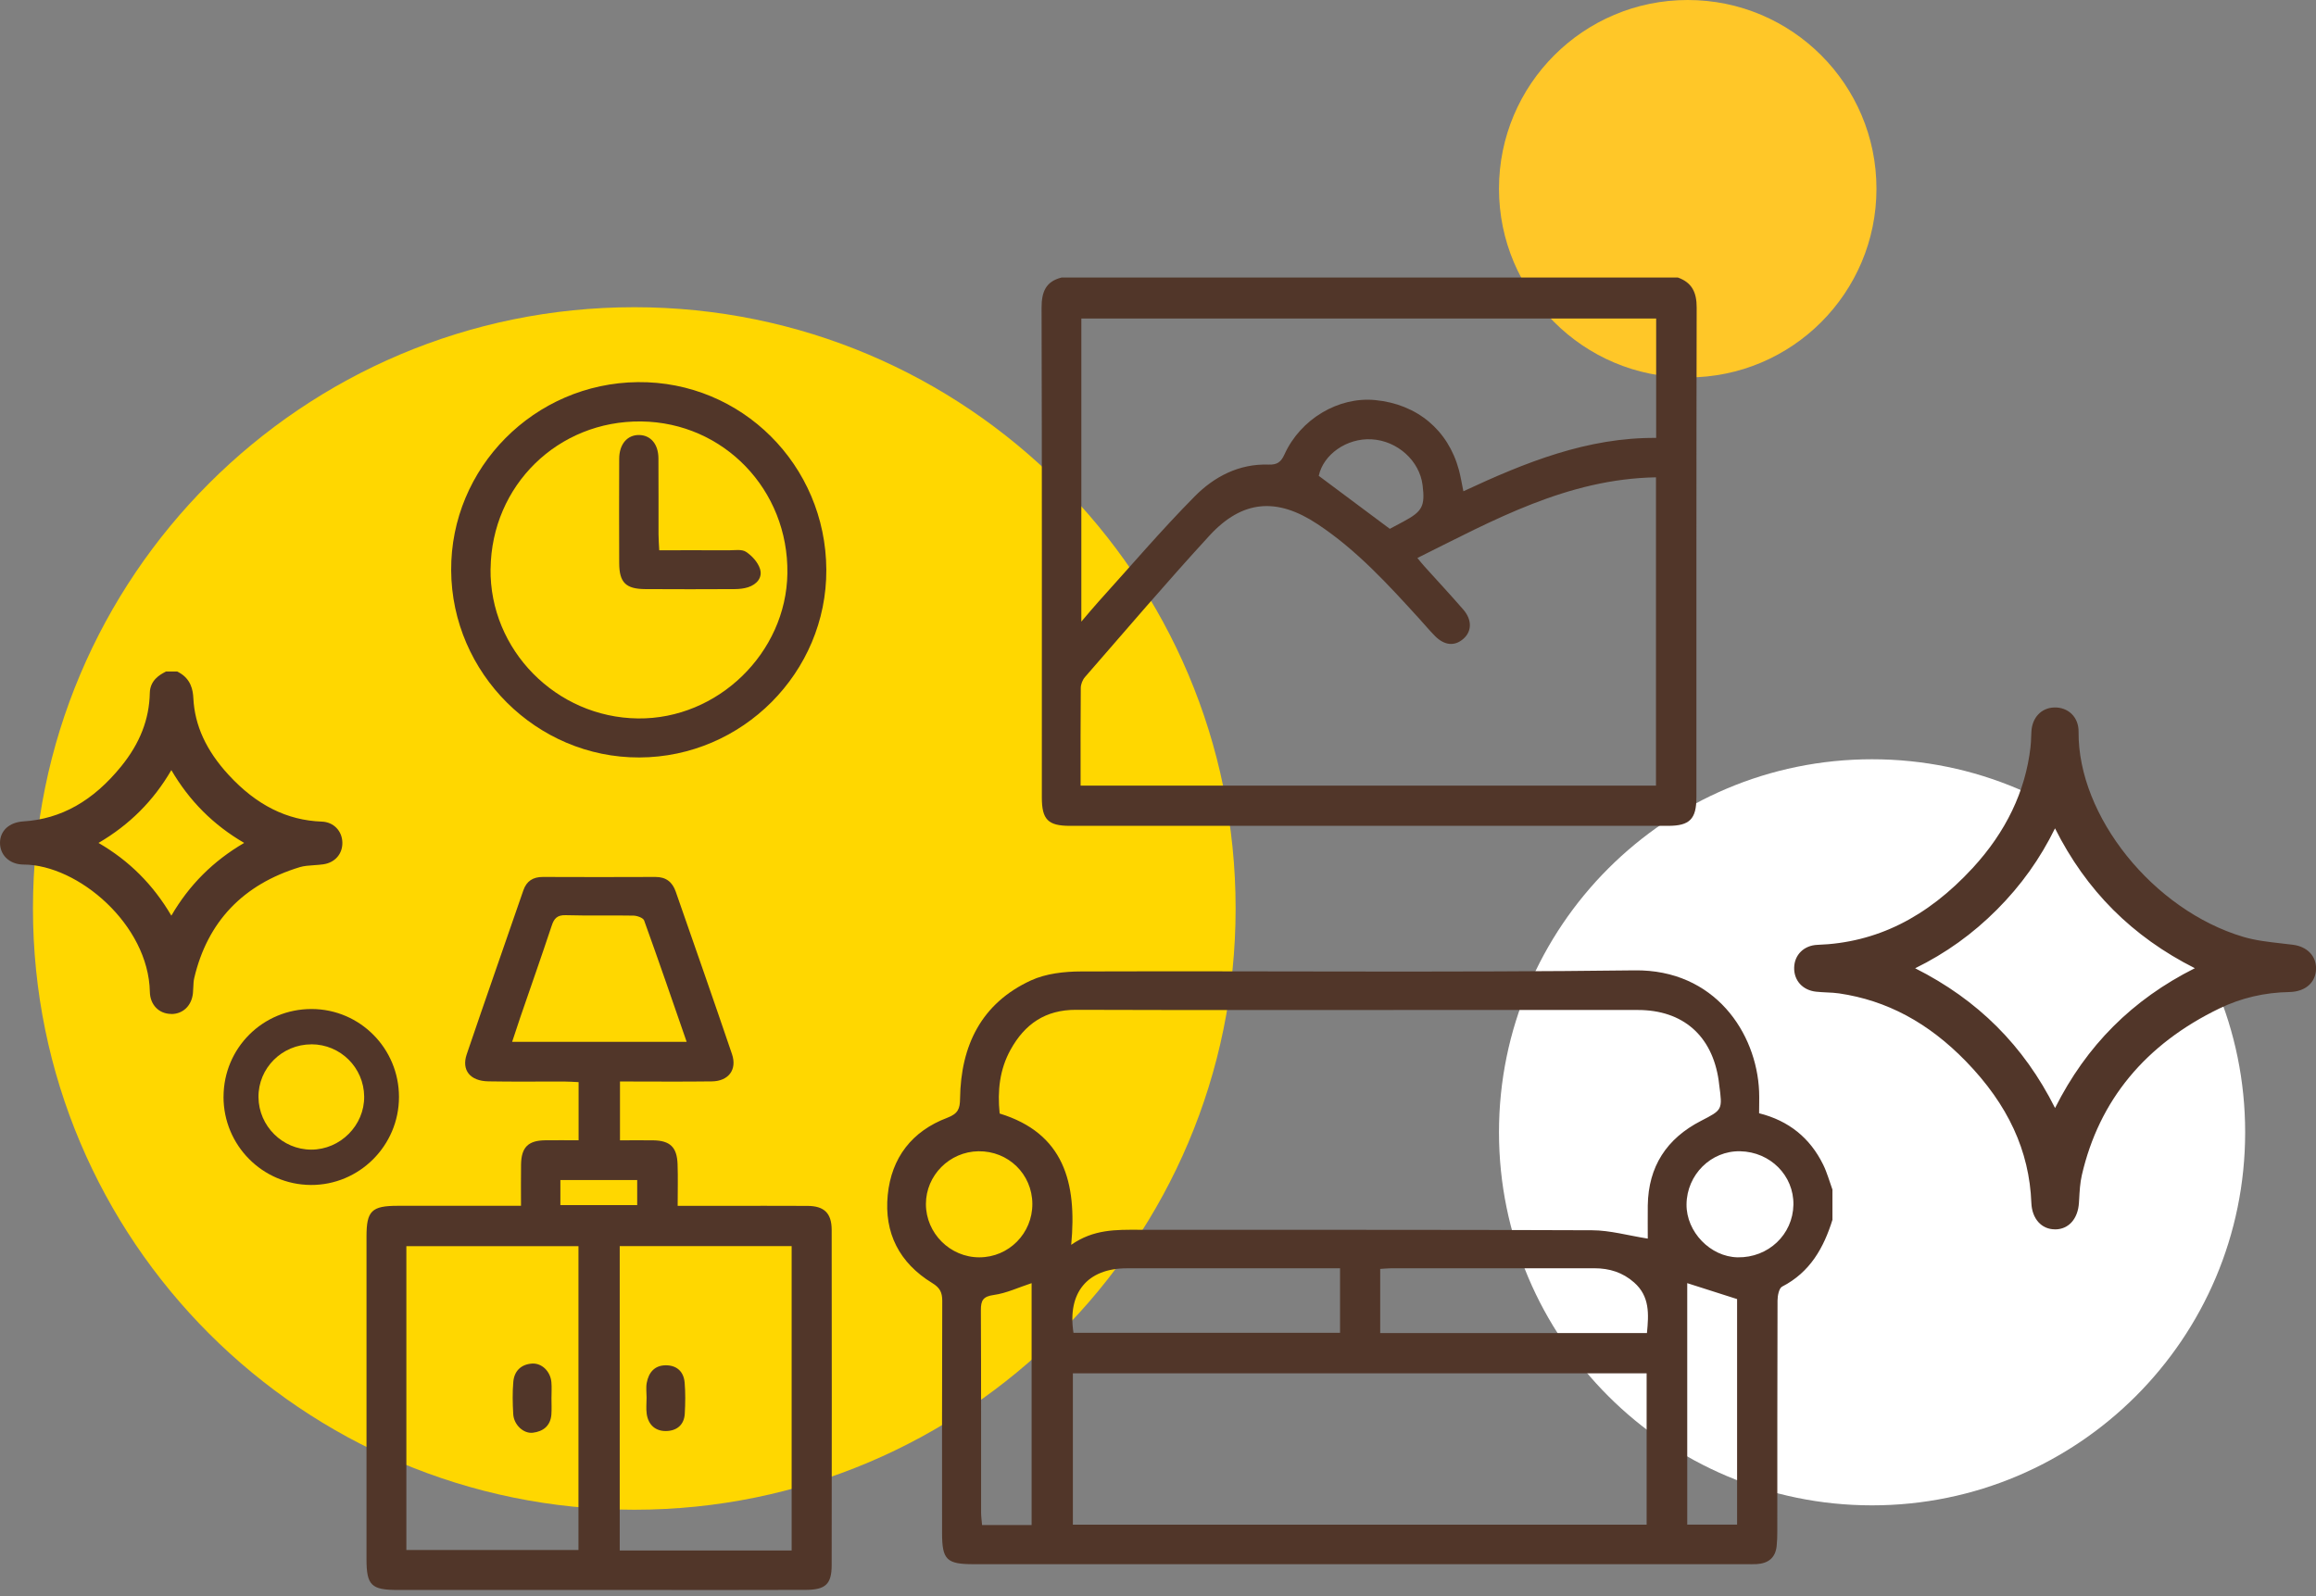 <svg width="148" height="102" viewBox="0 0 148 102" fill="none" xmlns="http://www.w3.org/2000/svg">
<rect x="0" y="0" width="148" height="102" fill="#808080" stroke="none"/>
<g clip-path="url(#clip0_1_330)">
<path d="M107.851 24.122C114.512 24.122 119.912 18.722 119.912 12.061C119.912 5.4 114.512 0 107.851 0C101.19 0 95.79 5.4 95.79 12.061C95.79 18.722 101.19 24.122 107.851 24.122Z" fill="#FFC728"/>
<path d="M119.631 96.208C132.799 96.208 143.473 85.534 143.473 72.366C143.473 59.199 132.799 48.525 119.631 48.525C106.464 48.525 95.79 59.199 95.79 72.366C95.79 85.534 106.464 96.208 119.631 96.208Z" fill="white"/>
<path d="M40.533 96.488C61.756 96.488 78.96 79.284 78.96 58.061C78.96 36.839 61.756 19.634 40.533 19.634C19.311 19.634 2.106 36.839 2.106 58.061C2.106 79.284 19.311 96.488 40.533 96.488Z" fill="#FFD700"/>
<path d="M11.222 43.336C11.739 43.613 11.907 44.054 11.935 44.631C12.033 46.665 12.959 48.348 14.302 49.806C15.982 51.632 17.996 52.836 20.557 52.925C21.087 52.945 21.449 53.341 21.457 53.846C21.469 54.356 21.14 54.74 20.602 54.816C20.08 54.892 19.533 54.861 19.04 55.012C15.309 56.148 12.905 58.572 12.002 62.406C11.926 62.731 11.943 63.082 11.91 63.419C11.851 64.022 11.472 64.389 10.928 64.378C10.386 64.369 10.008 63.982 9.994 63.379C9.91 59.051 5.385 54.847 1.506 54.83C0.839 54.83 0.415 54.412 0.418 53.859C0.421 53.298 0.839 52.953 1.517 52.911C4.289 52.735 6.378 51.321 8.072 49.234C9.236 47.801 9.955 46.171 9.991 44.292C9.999 43.793 10.322 43.54 10.709 43.333H11.22L11.222 43.336ZM5.416 53.873C7.885 55.13 9.691 56.962 10.95 59.399C12.204 56.945 14.024 55.139 16.476 53.871C14.016 52.608 12.207 50.788 10.947 48.342C9.688 50.805 7.856 52.614 5.416 53.876V53.873Z" fill="#513629"/>
<path d="M10.947 64.801C10.947 64.801 10.931 64.801 10.922 64.801C10.145 64.787 9.593 64.21 9.576 63.391C9.492 59.102 4.996 55.268 1.506 55.254C1.057 55.254 0.656 55.096 0.381 54.819C0.132 54.569 0 54.23 0 53.862C0.006 53.091 0.592 52.552 1.495 52.496C3.904 52.345 5.949 51.192 7.747 48.976C8.942 47.504 9.539 45.969 9.573 44.289C9.59 43.467 10.235 43.117 10.513 42.968L10.605 42.918H11.329L11.421 42.968C12.207 43.392 12.33 44.11 12.355 44.615C12.44 46.362 13.177 47.969 14.611 49.526C16.386 51.453 18.336 52.432 20.571 52.51C21.311 52.538 21.861 53.097 21.878 53.843C21.895 54.572 21.404 55.133 20.661 55.239C20.456 55.267 20.251 55.284 20.052 55.296C19.732 55.318 19.43 55.338 19.16 55.419C15.531 56.524 13.259 58.908 12.412 62.507C12.37 62.681 12.361 62.877 12.353 63.085C12.347 63.211 12.341 63.34 12.33 63.466C12.252 64.271 11.696 64.807 10.947 64.807V64.801ZM10.821 43.756C10.524 43.93 10.417 44.076 10.415 44.303C10.378 46.152 9.702 47.902 8.401 49.504C6.446 51.913 4.202 53.167 1.548 53.335C1.083 53.366 0.844 53.542 0.841 53.868C0.841 54.011 0.889 54.137 0.979 54.23C1.097 54.347 1.285 54.415 1.509 54.415C5.753 54.432 10.33 59.037 10.417 63.377C10.426 63.744 10.614 63.957 10.936 63.963C10.939 63.963 10.945 63.963 10.947 63.963C11.371 63.963 11.469 63.601 11.492 63.382C11.503 63.27 11.508 63.158 11.511 63.045C11.523 62.807 11.534 62.563 11.593 62.313C12.515 58.403 14.978 55.812 18.916 54.614C19.275 54.505 19.643 54.479 19.996 54.454C20.187 54.44 20.369 54.429 20.543 54.404C20.863 54.359 21.045 54.16 21.037 53.857C21.031 53.562 20.832 53.357 20.54 53.346C18.069 53.256 15.926 52.193 13.991 50.09C12.417 48.382 11.607 46.6 11.514 44.648C11.492 44.185 11.379 43.93 11.107 43.754H10.821V43.756ZM10.953 60.319L10.577 59.593C9.34 57.2 7.59 55.453 5.226 54.249L4.493 53.876L5.223 53.501C7.612 52.266 9.363 50.513 10.572 48.149L10.945 47.417L11.32 48.146C12.543 50.527 14.294 52.275 16.667 53.492L17.393 53.865L16.667 54.241C14.274 55.478 12.527 57.225 11.323 59.587L10.95 60.316L10.953 60.319ZM6.294 53.871C8.258 55.01 9.789 56.541 10.95 58.521C12.089 56.561 13.62 55.029 15.604 53.871C13.635 52.724 12.103 51.192 10.95 49.217C9.809 51.181 8.277 52.712 6.297 53.871H6.294Z" fill="#513629"/>
<path d="M147.579 61.887C147.576 62.546 147.108 62.961 146.283 62.978C144.659 63.009 143.105 63.362 141.652 64.064C136.971 66.324 133.807 69.864 132.621 75.011C132.483 75.606 132.464 76.231 132.424 76.846C132.377 77.642 131.976 78.144 131.331 78.15C130.68 78.155 130.259 77.656 130.228 76.862C130.088 73.16 128.453 70.133 125.931 67.542C123.631 65.174 120.899 63.562 117.584 63.076C117.09 63.003 116.585 63.02 116.089 62.964C115.444 62.891 115.054 62.451 115.068 61.851C115.082 61.259 115.511 60.83 116.15 60.807C120.319 60.661 123.623 58.74 126.369 55.756C128.439 53.509 129.81 50.898 130.166 47.818C130.206 47.476 130.209 47.128 130.228 46.78C130.265 46.096 130.669 45.652 131.28 45.636C131.922 45.616 132.41 46.056 132.405 46.763C132.354 52.227 137.131 58.468 143.232 60.28C144.269 60.588 145.383 60.658 146.468 60.799C147.13 60.883 147.579 61.284 147.576 61.89L147.579 61.887ZM121.396 61.876C125.976 63.968 129.258 67.247 131.322 71.791C133.395 67.242 136.668 63.957 141.229 61.882C136.665 59.789 133.386 56.519 131.314 51.952C130.332 54.202 129 56.143 127.311 57.834C125.611 59.539 123.659 60.883 121.396 61.876Z" fill="#513629"/>
<path d="M131.319 78.568C130.455 78.568 129.85 77.889 129.81 76.876C129.684 73.553 128.318 70.596 125.634 67.834C123.23 65.359 120.577 63.938 117.528 63.489C117.275 63.452 117.017 63.438 116.745 63.427C116.518 63.416 116.282 63.404 116.047 63.379C115.194 63.284 114.633 62.664 114.653 61.839C114.672 61.015 115.287 60.417 116.142 60.386C119.895 60.255 123.14 58.647 126.066 55.469C128.189 53.164 129.429 50.572 129.754 47.767C129.782 47.537 129.791 47.307 129.799 47.06C129.802 46.959 129.807 46.858 129.813 46.758C129.861 45.86 130.447 45.24 131.272 45.215C131.698 45.201 132.102 45.349 132.388 45.63C132.677 45.913 132.834 46.317 132.828 46.766C132.778 52.163 137.599 58.165 143.355 59.876C144.126 60.106 144.974 60.201 145.793 60.294C146.039 60.322 146.283 60.35 146.527 60.381C147.428 60.496 148.008 61.09 148.003 61.893C147.997 62.79 147.327 63.382 146.295 63.402C144.713 63.43 143.215 63.78 141.84 64.445C137.1 66.731 134.138 70.319 133.036 75.106C132.924 75.595 132.893 76.127 132.865 76.646L132.851 76.871C132.789 77.895 132.197 78.562 131.342 78.571H131.325L131.319 78.568ZM131.325 46.053C131.325 46.053 131.305 46.053 131.297 46.053C130.77 46.07 130.669 46.528 130.655 46.8C130.649 46.898 130.646 46.996 130.641 47.094C130.629 47.344 130.621 47.605 130.59 47.865C130.245 50.853 128.93 53.601 126.686 56.042C123.6 59.394 120.161 61.09 116.17 61.228C115.761 61.242 115.503 61.486 115.491 61.859C115.483 62.246 115.719 62.496 116.139 62.543C116.35 62.566 116.56 62.577 116.784 62.588C117.065 62.602 117.357 62.616 117.648 62.658C120.843 63.127 123.732 64.672 126.234 67.247C129.07 70.167 130.514 73.306 130.649 76.846C130.66 77.112 130.744 77.726 131.317 77.726H131.325C131.866 77.721 131.984 77.154 132.004 76.817L132.018 76.596C132.049 76.043 132.082 75.474 132.208 74.916C133.372 69.867 136.489 66.089 141.467 63.685C142.951 62.97 144.57 62.591 146.272 62.557C146.856 62.546 147.153 62.322 147.156 61.884C147.159 61.363 146.64 61.239 146.415 61.211C146.177 61.18 145.936 61.152 145.692 61.127C144.836 61.032 143.953 60.931 143.111 60.681C137.024 58.875 131.928 52.499 131.984 46.758C131.984 46.536 131.92 46.354 131.796 46.23C131.678 46.115 131.516 46.056 131.322 46.056L131.325 46.053ZM131.322 72.806L130.941 71.965C128.907 67.491 125.729 64.316 121.222 62.257L120.366 61.867L121.227 61.489C123.435 60.521 125.328 59.228 127.014 57.537C128.691 55.851 129.973 53.969 130.927 51.781L131.305 50.917L131.695 51.778C133.729 56.258 136.904 59.436 141.403 61.5L142.242 61.884L141.403 62.266C136.923 64.305 133.751 67.477 131.704 71.968L131.319 72.809L131.322 72.806ZM122.383 61.882C126.391 63.898 129.328 66.832 131.325 70.815C133.333 66.815 136.267 63.881 140.258 61.879C136.256 59.859 133.319 56.922 131.322 52.94C130.371 54.88 129.154 56.586 127.614 58.131C126.063 59.688 124.346 60.919 122.386 61.882H122.383Z" fill="#513629"/>
<path d="M14.285 70.103C14.285 66.981 16.801 64.476 19.923 64.487C23.006 64.498 25.496 67.009 25.496 70.108C25.496 73.219 22.955 75.754 19.856 75.732C16.77 75.71 14.283 73.194 14.283 70.103H14.285ZM19.898 66.745C18.021 66.745 16.495 68.268 16.518 70.128C16.538 71.968 18.052 73.471 19.889 73.474C21.746 73.474 23.292 71.923 23.272 70.077C23.25 68.226 21.752 66.745 19.901 66.742L19.898 66.745Z" fill="#513629"/>
<path d="M117.107 77.934C116.546 79.749 115.668 81.311 113.884 82.228C113.682 82.332 113.592 82.812 113.59 83.117C113.573 88.031 113.578 92.946 113.576 97.86C113.576 98.177 113.567 98.496 113.534 98.811C113.455 99.571 112.987 99.919 112.257 99.963C112.027 99.978 111.795 99.969 111.565 99.969C95.117 99.969 78.672 99.969 62.224 99.969C60.487 99.969 60.201 99.689 60.201 97.966C60.201 93.024 60.193 88.082 60.213 83.14C60.213 82.59 60.061 82.298 59.565 81.995C57.481 80.719 56.49 78.809 56.729 76.374C56.965 73.976 58.291 72.288 60.527 71.441C61.231 71.174 61.343 70.857 61.351 70.209C61.399 66.824 62.709 64.12 65.884 62.658C66.838 62.221 68.007 62.089 69.079 62.086C80.871 62.047 92.665 62.162 104.457 62.016C109.581 61.952 112.255 66.022 112.412 69.744C112.431 70.201 112.412 70.661 112.412 71.149C114.316 71.626 115.665 72.728 116.504 74.428C116.754 74.935 116.905 75.494 117.099 76.029V77.937L117.107 77.934ZM105.298 79.154C105.298 78.585 105.29 77.813 105.298 77.042C105.335 74.551 106.504 72.764 108.701 71.634C110.075 70.927 110.078 70.936 109.862 69.326C109.851 69.239 109.842 69.155 109.831 69.068C109.419 66.19 107.545 64.549 104.664 64.549C100.126 64.549 95.588 64.549 91.049 64.549C83.619 64.549 76.192 64.563 68.762 64.538C66.804 64.532 65.483 65.447 64.574 67.096C63.879 68.358 63.733 69.713 63.881 71.166C67.982 72.422 68.832 75.575 68.453 79.558C69.892 78.551 71.334 78.593 72.778 78.596C82.433 78.607 92.087 78.585 101.742 78.627C102.889 78.632 104.033 78.96 105.296 79.16L105.298 79.154ZM68.56 87.771V97.442H105.225V87.771H68.56ZM85.633 81.058C81.028 81.058 76.52 81.058 72.013 81.058C69.491 81.058 68.198 82.612 68.599 85.182H85.633V81.056V81.058ZM105.245 85.198C105.363 83.987 105.433 82.856 104.429 81.967C103.697 81.319 102.847 81.056 101.89 81.056C97.554 81.058 93.218 81.056 88.881 81.058C88.66 81.058 88.435 81.084 88.2 81.098V85.196H105.245V85.198ZM107.82 82.007V97.439H111.006V83.025C109.907 82.674 108.883 82.346 107.82 82.007ZM65.923 97.464V82.007C65.088 82.279 64.319 82.649 63.514 82.761C62.824 82.856 62.678 83.103 62.681 83.74C62.703 88.046 62.692 92.351 62.695 96.656C62.695 96.929 62.737 97.203 62.757 97.467H65.923V97.464ZM65.971 76.935C65.957 75.036 64.434 73.553 62.527 73.578C60.678 73.603 59.169 75.118 59.169 76.952C59.169 78.817 60.718 80.363 62.588 80.357C64.47 80.355 65.982 78.82 65.971 76.933V76.935ZM111.2 73.578C109.343 73.539 107.795 75.073 107.775 76.969C107.755 78.728 109.301 80.329 111.046 80.357C113.001 80.388 114.571 78.904 114.605 76.997C114.636 75.132 113.13 73.617 111.203 73.578H111.2Z" fill="#513629"/>
<path d="M107.217 17.735C108.129 18.058 108.426 18.697 108.423 19.66C108.398 30.094 108.409 40.525 108.406 50.959C108.406 52.345 107.977 52.78 106.603 52.78C93.857 52.78 81.112 52.78 68.366 52.78C66.972 52.78 66.577 52.376 66.577 50.968C66.577 40.533 66.588 30.102 66.56 19.668C66.56 18.664 66.821 17.991 67.836 17.738H107.217V17.735ZM69.054 50.208H105.823V30.506C100.146 30.607 95.431 33.249 90.576 35.661C90.763 35.886 90.887 36.046 91.022 36.194C91.852 37.117 92.702 38.026 93.515 38.965C94.076 39.616 94.056 40.346 93.526 40.817C92.965 41.319 92.306 41.263 91.692 40.64C91.347 40.289 91.033 39.914 90.702 39.549C88.696 37.347 86.691 35.145 84.18 33.488C81.597 31.779 79.387 31.948 77.286 34.234C74.571 37.19 71.968 40.247 69.331 43.274C69.177 43.451 69.068 43.734 69.065 43.967C69.045 46.014 69.054 48.062 69.054 50.21V50.208ZM69.099 39.731C69.539 39.218 69.864 38.822 70.206 38.444C72.24 36.197 74.209 33.886 76.338 31.732C77.589 30.464 79.179 29.628 81.064 29.693C81.606 29.709 81.852 29.547 82.082 29.042C83.112 26.77 85.543 25.342 87.877 25.569C90.556 25.827 92.539 27.48 93.229 30.035C93.344 30.467 93.414 30.907 93.515 31.398C97.487 29.544 101.436 27.953 105.834 27.987V20.355H69.101V39.734L69.099 39.731ZM88.811 33.799C89.078 33.656 89.383 33.493 89.689 33.331C90.895 32.685 91.072 32.352 90.909 31.014C90.719 29.448 89.299 28.169 87.653 28.077C86.051 27.987 84.562 29.053 84.273 30.411C85.779 31.535 87.254 32.635 88.811 33.796V33.799Z" fill="#513629"/>
<path d="M43.305 77.067C44.312 77.067 45.229 77.067 46.146 77.067C47.966 77.067 49.787 77.059 51.61 77.07C52.67 77.076 53.144 77.538 53.147 78.601C53.156 85.74 53.156 92.881 53.147 100.02C53.147 101.234 52.763 101.604 51.503 101.61C48.065 101.624 44.623 101.616 41.184 101.616C35.922 101.616 30.663 101.616 25.401 101.616C23.727 101.616 23.421 101.31 23.421 99.655C23.421 92.775 23.421 85.897 23.421 79.017C23.421 77.39 23.752 77.064 25.412 77.064C27.724 77.064 30.038 77.064 32.349 77.064H33.294C33.294 76.13 33.283 75.272 33.297 74.414C33.316 73.328 33.751 72.894 34.823 72.877C35.516 72.865 36.206 72.877 36.974 72.877V69.16C36.666 69.146 36.36 69.121 36.057 69.121C34.438 69.115 32.82 69.141 31.202 69.11C30.038 69.087 29.479 68.394 29.827 67.376C31.014 63.881 32.239 60.398 33.443 56.906C33.65 56.305 34.063 56.047 34.688 56.047C37.086 56.056 39.487 56.059 41.885 56.047C42.567 56.044 42.971 56.378 43.181 56.984C44.387 60.443 45.599 63.901 46.777 67.371C47.114 68.361 46.556 69.099 45.49 69.112C43.557 69.138 41.622 69.118 39.619 69.118V72.879C40.318 72.879 41.027 72.871 41.74 72.879C42.817 72.896 43.26 73.311 43.299 74.397C43.33 75.255 43.305 76.116 43.305 77.07V77.067ZM25.968 79.642V99.063H36.966V79.642H25.968ZM50.589 99.094V79.639H39.602V99.094H50.589ZM43.88 66.585C42.96 63.932 42.082 61.371 41.162 58.827C41.1 58.659 40.721 58.524 40.486 58.518C39.041 58.49 37.594 58.532 36.152 58.49C35.605 58.474 35.406 58.701 35.252 59.172C34.607 61.116 33.925 63.048 33.26 64.984C33.087 65.491 32.921 66.005 32.727 66.585H43.88ZM40.719 77.019V75.415H35.81V77.019H40.719Z" fill="#513629"/>
<path d="M52.805 36.41C52.836 42.974 47.439 48.393 40.853 48.41C34.295 48.429 28.871 43.033 28.831 36.455C28.792 29.889 34.15 24.487 40.764 24.422C47.386 24.358 52.774 29.721 52.805 36.41ZM31.347 36.346C31.28 41.532 35.538 45.857 40.769 45.916C45.868 45.975 50.244 41.725 50.317 36.646C50.393 31.308 46.25 27 40.982 26.935C35.661 26.871 31.418 31.017 31.35 36.346H31.347Z" fill="#513629"/>
<path d="M35.241 89.367C35.241 89.712 35.26 90.059 35.235 90.404C35.179 91.125 34.711 91.487 34.051 91.566C33.448 91.639 32.837 91.055 32.798 90.382C32.758 89.692 32.742 88.993 32.803 88.306C32.865 87.63 33.286 87.201 33.987 87.148C34.615 87.1 35.17 87.636 35.235 88.329C35.266 88.671 35.241 89.022 35.241 89.367Z" fill="#513629"/>
<path d="M41.319 89.322C41.319 89.005 41.271 88.679 41.33 88.374C41.453 87.715 41.832 87.257 42.55 87.257C43.263 87.257 43.692 87.67 43.751 88.365C43.807 89.024 43.795 89.689 43.759 90.351C43.72 91.08 43.229 91.451 42.559 91.459C41.877 91.468 41.425 91.055 41.327 90.359C41.279 90.02 41.319 89.669 41.319 89.322Z" fill="#513629"/>
<path d="M42.129 35.168C43.65 35.168 45.114 35.162 46.575 35.17C46.948 35.17 47.405 35.089 47.675 35.269C48.056 35.521 48.435 35.936 48.567 36.36C48.741 36.915 48.362 37.353 47.801 37.532C47.532 37.619 47.234 37.647 46.951 37.65C45.047 37.658 43.142 37.664 41.237 37.65C39.986 37.642 39.574 37.227 39.569 35.987C39.56 33.765 39.56 31.544 39.569 29.322C39.571 28.386 40.087 27.788 40.848 27.802C41.58 27.816 42.068 28.383 42.076 29.283C42.09 30.899 42.076 32.514 42.082 34.13C42.082 34.438 42.107 34.75 42.127 35.165L42.129 35.168Z" fill="#513629"/>
</g>
<defs>
<clipPath id="clip0_1_330">
<rect width="148" height="101.618" fill="white"/>
</clipPath>
</defs>
</svg>
